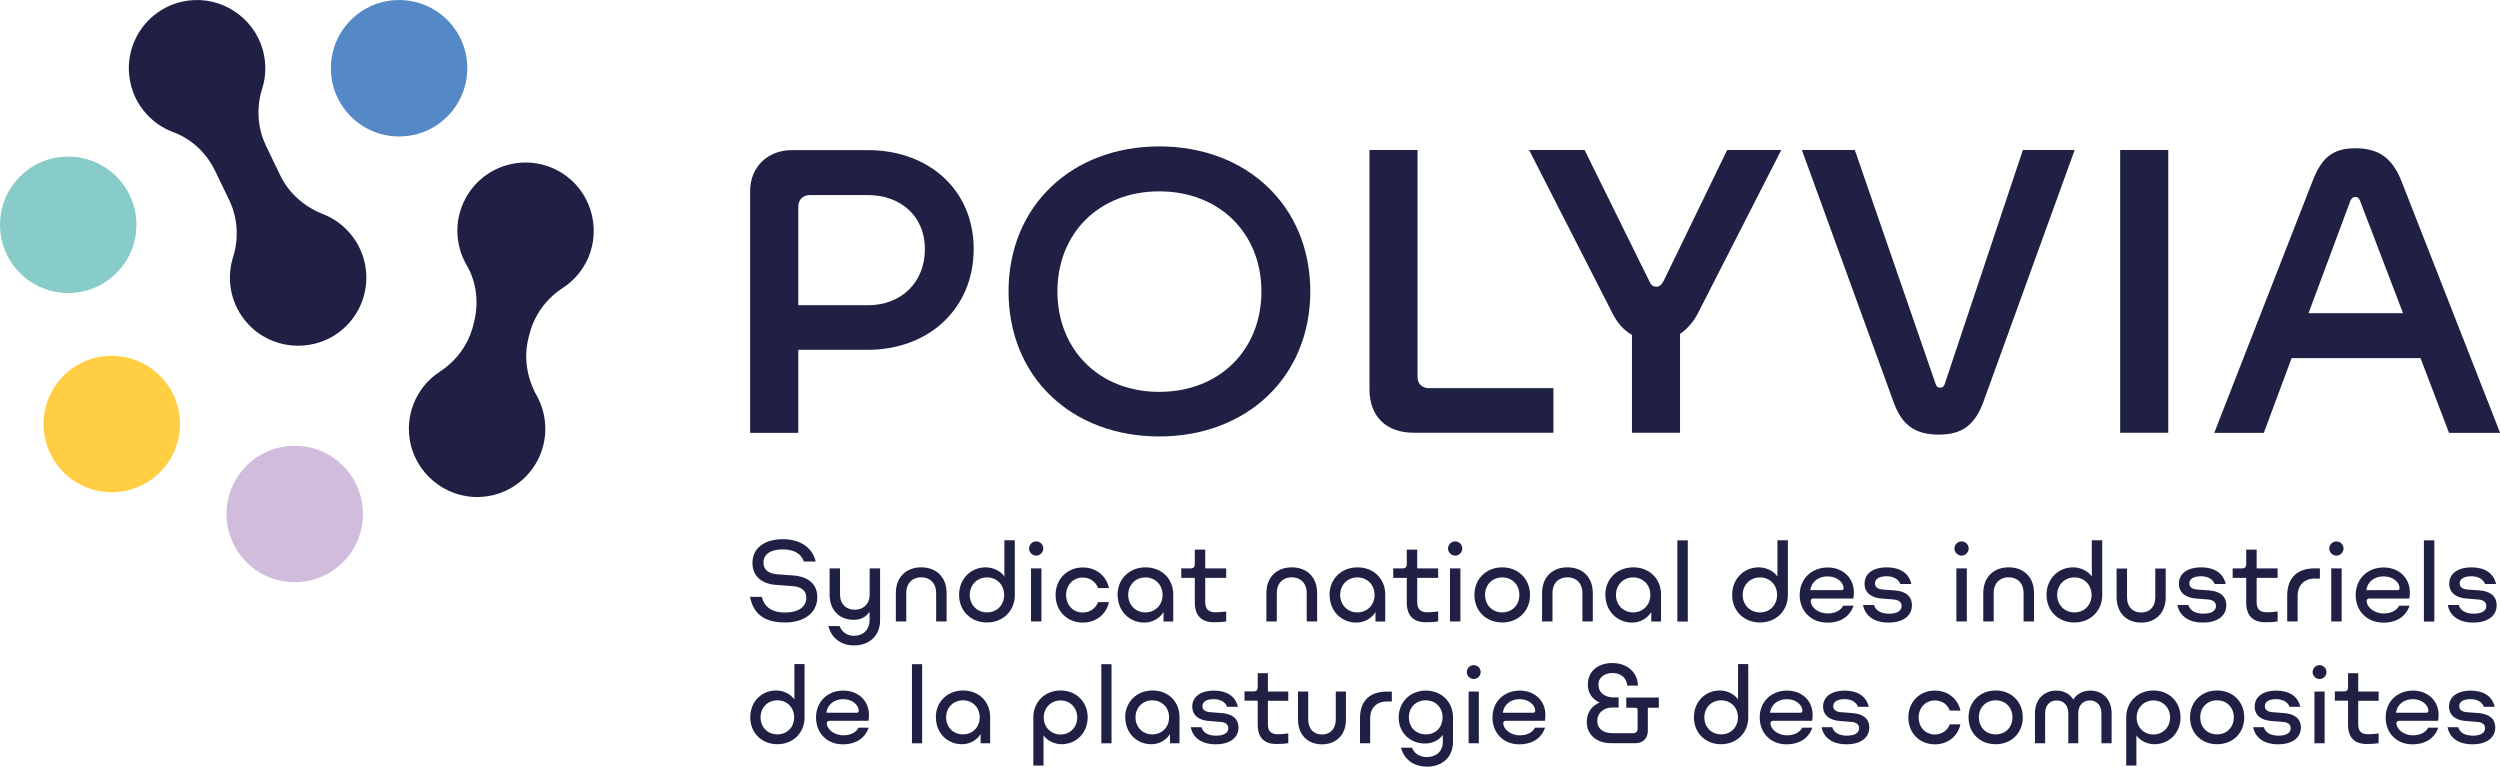 <svg xmlns="http://www.w3.org/2000/svg" xmlns:xlink="http://www.w3.org/1999/xlink" id="Calque_2" data-name="Calque 2" viewBox="0 0 215.83 66.18"><defs><style>      .cls-1 {        fill: #87ccc9;      }      .cls-2 {        fill: #d1bcdc;      }      .cls-3 {        fill: #1f2043;      }      .cls-4 {        fill: #ffce44;      }      .cls-5 {        fill: #5488c7;      }    </style><symbol id="symbole_syndicat" data-name="symbole syndicat" viewBox="0 0 170.86 167.54"><g><circle class="cls-1" cx="19.63" cy="64.69" r="19.63"></circle><circle class="cls-4" cx="32.16" cy="122.02" r="19.63"></circle><circle class="cls-2" cx="84.82" cy="147.91" r="19.63"></circle><circle class="cls-5" cx="114.85" cy="19.64" r="19.63"></circle><path class="cls-3" d="M80.65,50.47l-4.06-8.42c-2.49-5.15-2.88-11.05-1.15-16.51.94-2.97,1.19-6.21.57-9.52C74.23,6.45,65.47-.47,55.74.03c-11.42.58-19.81,10.64-18.54,21.83.87,7.63,6,13.73,12.74,16.21,5.29,1.95,9.52,6.04,11.97,11.11l4.01,8.3c2.49,5.15,2.87,11.05,1.15,16.5-2.21,7-.4,14.99,5.42,20.36,7.32,6.75,18.79,6.89,26.26.3,8.58-7.56,8.88-20.66.92-28.63-1.97-1.97-4.25-3.43-6.69-4.39-5.36-2.1-9.84-5.97-12.34-11.16Z"></path><path class="cls-3" d="M152.05,97.42l.27-1.08c1.36-5.56,4.81-10.36,9.62-13.47,2.61-1.69,4.87-4.04,6.5-6.98,4.72-8.51,2.36-19.43-5.46-25.23-9.18-6.81-22.06-4.4-28.19,5.04-4.18,6.44-4.11,14.41-.49,20.61,2.84,4.87,3.5,10.71,2.16,16.19l-.23.96c-1.36,5.55-4.81,10.35-9.61,13.46-6.16,3.99-9.84,11.31-8.77,19.16,1.35,9.87,10.11,17.27,20.06,16.94,11.43-.38,20-10.29,18.93-21.5-.27-2.77-1.1-5.36-2.37-7.64-2.8-5.03-3.79-10.87-2.42-16.46Z"></path></g></symbol></defs><g id="Calque_1-2" data-name="Calque 1"><g><g><path class="cls-3" d="M68.92,30.2v7.17h-4.16v-20.87c0-2.07,1.5-3.54,3.61-3.54h6.55c5.24,0,9.14,3.41,9.14,8.54s-3.87,8.7-9.14,8.7h-6.01ZM68.92,26.35h6.01c2.91,0,4.92-2,4.92-4.85s-2.11-4.66-4.92-4.66h-5.02c-.58,0-.99.41-.99.97v8.54Z"></path><path class="cls-3" d="M87.07,25.16c0-7.38,5.46-12.52,13.01-12.52s13.04,5.13,13.04,12.52-5.5,12.52-13.04,12.52-13.01-5.1-13.01-12.52ZM108.9,25.16c0-5.04-3.64-8.64-8.82-8.64s-8.79,3.6-8.79,8.64,3.61,8.67,8.79,8.67,8.82-3.6,8.82-8.67Z"></path><path class="cls-3" d="M122.06,37.36c-2.4,0-3.83-1.41-3.83-3.76V12.95h4.15v19.59c0,.59.38.97.99.97h10.74v3.85h-12.05Z"></path><path class="cls-3" d="M145.04,28.82v8.54h-4.15v-8.45c-.74-.41-1.31-1.1-1.69-1.88l-7.19-14.08h4.79l5.59,11.33c.16.37.35.47.61.47.22,0,.42-.12.61-.47l5.5-11.33h4.67l-7.22,14.14c-.38.72-.9,1.31-1.5,1.72Z"></path><path class="cls-3" d="M179.11,12.95l-7.86,21.69c-.74,2.03-1.82,2.88-3.87,2.88s-3.2-.81-3.93-2.88l-7.89-21.69h4.57l6.97,20.18c.06.22.19.34.42.34.19,0,.32-.12.38-.34l6.74-20.18h4.47Z"></path><path class="cls-3" d="M183.04,12.95h4.15v24.41h-4.15V12.95Z"></path><path class="cls-3" d="M208.96,30.92h-11.12l-2.4,6.45h-4.28l8.47-21.69c.77-2,1.69-2.88,3.71-2.88s3.2.84,4,2.88l8.5,21.69h-4.41l-2.46-6.45ZM199.31,27.04h8.15l-3.71-9.7c-.1-.22-.19-.34-.42-.34-.19,0-.32.12-.42.34l-3.61,9.7Z"></path></g><use width="170.86" height="167.54" transform="scale(.3)" xlink:href="#symbole_syndicat"></use></g><g><path class="cls-3" d="M64.76,51.53h1.01c.26,1.01,1.02,1.35,2.01,1.35s1.83-.38,1.83-1.27c0-.67-.47-.96-1.22-1.01l-1.37-.1c-1.26-.09-2.06-.76-2.06-1.9,0-1.28,1.04-2.05,2.63-2.05,1.25,0,2.5.53,2.83,1.93h-1.02c-.3-.84-1.08-1.05-1.83-1.05-1.07,0-1.66.44-1.66,1.14,0,.63.46.96,1.21,1.01l1.35.1c1.25.09,2.09.7,2.09,1.87,0,1.37-1.14,2.19-2.79,2.19s-2.71-.63-3.02-2.22Z"></path><path class="cls-3" d="M73.72,55.72c-1.1,0-1.93-.62-2.21-1.67h.97c.2.5.64.84,1.24.84.78,0,1.35-.5,1.35-1.35v-.73c-.3.46-.76.7-1.35.7-1.23,0-2.1-.8-2.1-2.2v-2.24h.9v2.24c0,.87.56,1.33,1.27,1.33s1.29-.46,1.29-1.33v-2.24h.9v4.47c0,1.36-.94,2.18-2.25,2.18Z"></path><path class="cls-3" d="M79.54,48.98c1.26,0,2.18.81,2.18,2.22v2.45h-.9v-2.44c0-.89-.55-1.37-1.29-1.37s-1.29.48-1.29,1.37v2.44h-.9v-2.45c0-1.41.93-2.22,2.18-2.22Z"></path><path class="cls-3" d="M86.71,49.77v-3.13h.9v4.73c0,1.37-1.02,2.37-2.41,2.37s-2.4-1.01-2.4-2.38.99-2.38,2.3-2.38c.64,0,1.28.31,1.61.79ZM85.21,49.85c-.86,0-1.49.65-1.49,1.51s.63,1.51,1.49,1.51,1.48-.64,1.48-1.51-.63-1.51-1.48-1.51Z"></path><path class="cls-3" d="M88.84,47.35c0-.33.28-.61.62-.61s.61.28.61.61-.28.62-.61.62-.62-.28-.62-.62ZM89.91,49.07v4.58h-.9v-4.58h.9Z"></path><path class="cls-3" d="M93.48,53.75c-1.36,0-2.35-1.01-2.35-2.38s1-2.38,2.35-2.38c1.16,0,2.04.73,2.26,1.78h-.94c-.2-.54-.69-.91-1.32-.91-.84,0-1.44.65-1.44,1.51s.6,1.51,1.44,1.51c.62,0,1.12-.36,1.32-.9h.94c-.23,1.05-1.11,1.77-2.26,1.77Z"></path><path class="cls-3" d="M96.48,51.36c0-1.38,1.02-2.38,2.42-2.38s2.39,1,2.39,2.34v2.34h-.84v-.82c-.36.58-1,.91-1.65.91-1.31,0-2.31-1.01-2.31-2.38ZM98.88,49.85c-.85,0-1.48.65-1.48,1.51s.63,1.51,1.48,1.51,1.49-.64,1.49-1.51-.63-1.51-1.49-1.51Z"></path><path class="cls-3" d="M104.79,53.72c-1.05,0-1.64-.56-1.64-1.7v-2.13h-1.17v-.82h.83c.21,0,.34-.13.34-.34v-1.28h.9v1.62h1.81v.82h-1.81v2.06c0,.59.23.91.89.91.22,0,.52-.02.92-.07v.86c-.4.06-.75.07-1.06.07Z"></path><path class="cls-3" d="M111.53,48.98c1.26,0,2.18.81,2.18,2.22v2.45h-.9v-2.44c0-.89-.55-1.37-1.29-1.37s-1.29.48-1.29,1.37v2.44h-.9v-2.45c0-1.41.93-2.22,2.18-2.22Z"></path><path class="cls-3" d="M114.78,51.36c0-1.38,1.02-2.38,2.42-2.38s2.39,1,2.39,2.34v2.34h-.84v-.82c-.36.58-1,.91-1.65.91-1.31,0-2.31-1.01-2.31-2.38ZM117.18,49.85c-.85,0-1.48.65-1.48,1.51s.63,1.51,1.48,1.51,1.49-.64,1.49-1.51-.63-1.51-1.49-1.51Z"></path><path class="cls-3" d="M123.09,53.72c-1.05,0-1.64-.56-1.64-1.7v-2.13h-1.17v-.82h.83c.21,0,.34-.13.34-.34v-1.28h.9v1.62h1.81v.82h-1.81v2.06c0,.59.22.91.89.91.22,0,.52-.02.92-.07v.86c-.4.06-.75.07-1.06.07Z"></path><path class="cls-3" d="M125.01,47.35c0-.33.28-.61.62-.61s.61.28.61.61-.28.62-.61.62-.62-.28-.62-.62ZM126.08,49.07v4.58h-.9v-4.58h.9Z"></path><path class="cls-3" d="M127.29,51.36c0-1.38,1.02-2.38,2.4-2.38s2.4,1,2.4,2.38-1.01,2.38-2.4,2.38-2.4-.99-2.4-2.38ZM131.17,51.36c0-.87-.61-1.51-1.48-1.51s-1.48.64-1.48,1.51.62,1.51,1.48,1.51,1.48-.64,1.48-1.51Z"></path><path class="cls-3" d="M135.33,48.98c1.26,0,2.18.81,2.18,2.22v2.45h-.9v-2.44c0-.89-.55-1.37-1.29-1.37s-1.29.48-1.29,1.37v2.44h-.9v-2.45c0-1.41.93-2.22,2.18-2.22Z"></path><path class="cls-3" d="M138.59,51.36c0-1.38,1.02-2.38,2.42-2.38s2.39,1,2.39,2.34v2.34h-.84v-.82c-.36.58-1,.91-1.65.91-1.31,0-2.31-1.01-2.31-2.38ZM140.99,49.85c-.85,0-1.48.65-1.48,1.51s.63,1.51,1.48,1.51,1.49-.64,1.49-1.51-.63-1.51-1.49-1.51Z"></path><path class="cls-3" d="M145.71,46.65v7.01h-.9v-7.01h.9Z"></path><path class="cls-3" d="M153.45,49.77v-3.13h.9v4.73c0,1.37-1.02,2.37-2.41,2.37s-2.4-1.01-2.4-2.38.99-2.38,2.3-2.38c.64,0,1.28.31,1.61.79ZM151.94,49.85c-.86,0-1.49.65-1.49,1.51s.63,1.51,1.49,1.51,1.48-.64,1.48-1.51-.63-1.51-1.48-1.51Z"></path><path class="cls-3" d="M157.74,53.75c-1.38,0-2.37-.99-2.37-2.38s1.02-2.38,2.42-2.38c1.32,0,2.26.91,2.26,2.17,0,.19-.02.35-.05.51h-3.44c-.16,0-.24.07-.24.22,0,.49.6,1.07,1.47,1.07.55,0,1.1-.2,1.34-.67h.89c-.34,1.01-1.23,1.47-2.26,1.47ZM156.28,50.95h2.7c.11,0,.18-.06.18-.17,0-.48-.54-1.02-1.37-1.02s-1.4.47-1.51,1.2Z"></path><path class="cls-3" d="M160.85,52.23h.94c.15.53.67.75,1.3.75s1.08-.21,1.08-.66c0-.38-.31-.54-.74-.57l-1.01-.08c-.81-.06-1.45-.46-1.45-1.28,0-.93.82-1.41,1.91-1.41s1.91.45,2.13,1.44h-.95c-.19-.5-.71-.67-1.18-.67-.59,0-1.01.2-1.01.61,0,.37.29.51.73.54l.98.07c.91.07,1.48.48,1.48,1.29,0,.98-.87,1.49-2.02,1.49s-2.01-.51-2.2-1.52Z"></path><path class="cls-3" d="M168.73,47.35c0-.33.28-.61.62-.61s.61.28.61.61-.28.62-.61.62-.62-.28-.62-.62ZM169.8,49.07v4.58h-.9v-4.58h.9Z"></path><path class="cls-3" d="M173.42,48.98c1.26,0,2.18.81,2.18,2.22v2.45h-.9v-2.44c0-.89-.55-1.37-1.29-1.37s-1.29.48-1.29,1.37v2.44h-.9v-2.45c0-1.41.93-2.22,2.18-2.22Z"></path><path class="cls-3" d="M180.59,49.77v-3.13h.9v4.73c0,1.37-1.02,2.37-2.41,2.37s-2.4-1.01-2.4-2.38.99-2.38,2.3-2.38c.64,0,1.28.31,1.61.79ZM179.09,49.85c-.86,0-1.49.65-1.49,1.51s.63,1.51,1.49,1.51,1.48-.64,1.48-1.51-.63-1.51-1.48-1.51Z"></path><path class="cls-3" d="M184.85,53.75c-1.22,0-2.12-.8-2.12-2.2v-2.47h.9v2.47c0,.87.52,1.33,1.22,1.33s1.22-.46,1.22-1.33v-2.47h.9v2.47c0,1.4-.9,2.2-2.12,2.2Z"></path><path class="cls-3" d="M187.99,52.23h.94c.15.53.67.75,1.3.75s1.08-.21,1.08-.66c0-.38-.31-.54-.74-.57l-1.01-.08c-.81-.06-1.45-.46-1.45-1.28,0-.93.82-1.41,1.91-1.41s1.91.45,2.13,1.44h-.95c-.19-.5-.71-.67-1.18-.67-.59,0-1.01.2-1.01.61,0,.37.29.51.73.54l.98.07c.91.07,1.48.48,1.48,1.29,0,.98-.87,1.49-2.02,1.49s-2.01-.51-2.2-1.52Z"></path><path class="cls-3" d="M195.56,53.72c-1.05,0-1.64-.56-1.64-1.7v-2.13h-1.17v-.82h.83c.21,0,.34-.13.34-.34v-1.28h.9v1.62h1.81v.82h-1.81v2.06c0,.59.22.91.89.91.22,0,.52-.02.92-.07v.86c-.4.06-.75.07-1.06.07Z"></path><path class="cls-3" d="M200.28,49.07v.88h-.47c-.85,0-1.45.56-1.45,1.47v2.23h-.9v-2.23c0-1.61.95-2.35,2.35-2.35h.47Z"></path><path class="cls-3" d="M201.09,47.35c0-.33.28-.61.62-.61s.61.28.61.61-.28.62-.61.62-.62-.28-.62-.62ZM202.16,49.07v4.58h-.9v-4.58h.9Z"></path><path class="cls-3" d="M205.74,53.75c-1.38,0-2.37-.99-2.37-2.38s1.02-2.38,2.42-2.38c1.32,0,2.26.91,2.26,2.17,0,.19-.02.35-.05.51h-3.44c-.16,0-.24.07-.24.22,0,.49.6,1.07,1.47,1.07.55,0,1.1-.2,1.34-.67h.89c-.34,1.01-1.23,1.47-2.26,1.47ZM204.28,50.95h2.7c.11,0,.18-.06.18-.17,0-.48-.54-1.02-1.37-1.02s-1.4.47-1.51,1.2Z"></path><path class="cls-3" d="M210.16,46.65v7.01h-.9v-7.01h.9Z"></path><path class="cls-3" d="M211.33,52.23h.94c.15.53.67.75,1.3.75s1.08-.21,1.08-.66c0-.38-.31-.54-.74-.57l-1.01-.08c-.81-.06-1.45-.46-1.45-1.28,0-.93.82-1.41,1.91-1.41s1.91.45,2.13,1.44h-.95c-.19-.5-.71-.67-1.18-.67-.59,0-1.01.2-1.01.61,0,.37.29.51.73.54l.98.07c.91.07,1.48.48,1.48,1.29,0,.98-.87,1.49-2.02,1.49s-2.01-.51-2.2-1.52Z"></path><path class="cls-3" d="M68.58,60.38v-3.05h.88v4.61c0,1.33-1,2.31-2.35,2.31s-2.34-.98-2.34-2.32.96-2.32,2.24-2.32c.62,0,1.24.3,1.57.77ZM67.11,60.46c-.84,0-1.45.63-1.45,1.47s.61,1.47,1.45,1.47,1.45-.62,1.45-1.47-.61-1.47-1.45-1.47Z"></path><path class="cls-3" d="M72.76,64.26c-1.35,0-2.31-.96-2.31-2.32s.99-2.32,2.36-2.32c1.29,0,2.21.88,2.21,2.11,0,.18-.02.34-.05.5h-3.35c-.16,0-.24.07-.24.21,0,.48.59,1.04,1.43,1.04.53,0,1.07-.19,1.31-.66h.87c-.33.98-1.2,1.44-2.21,1.44ZM71.34,61.53h2.63c.1,0,.17-.06.17-.17,0-.46-.53-1-1.33-1s-1.37.46-1.47,1.17Z"></path><path class="cls-3" d="M79.61,57.34v6.83h-.88v-6.83h.88Z"></path><path class="cls-3" d="M80.79,61.93c0-1.34,1-2.32,2.36-2.32s2.33.97,2.33,2.28v2.28h-.82v-.8c-.35.56-.97.88-1.61.88-1.28,0-2.25-.98-2.25-2.32ZM83.13,60.46c-.83,0-1.45.63-1.45,1.47s.61,1.47,1.45,1.47,1.45-.62,1.45-1.47-.61-1.47-1.45-1.47Z"></path><path class="cls-3" d="M90.09,63.49v2.6h-.88v-4.16c0-1.33,1-2.32,2.35-2.32s2.34.98,2.34,2.32-.98,2.32-2.26,2.32c-.6,0-1.23-.3-1.55-.76ZM91.56,63.41c.82,0,1.44-.63,1.44-1.47s-.62-1.47-1.44-1.47-1.45.63-1.45,1.47.62,1.47,1.45,1.47Z"></path><path class="cls-3" d="M95.96,57.34v6.83h-.88v-6.83h.88Z"></path><path class="cls-3" d="M97.14,61.93c0-1.34,1-2.32,2.36-2.32s2.33.97,2.33,2.28v2.28h-.82v-.8c-.35.56-.97.88-1.61.88-1.28,0-2.25-.98-2.25-2.32ZM99.48,60.46c-.83,0-1.45.63-1.45,1.47s.61,1.47,1.45,1.47,1.45-.62,1.45-1.47-.61-1.47-1.45-1.47Z"></path><path class="cls-3" d="M102.8,62.78h.92c.15.52.66.73,1.27.73s1.05-.2,1.05-.64c0-.37-.3-.53-.72-.55l-.98-.08c-.79-.06-1.41-.45-1.41-1.24,0-.9.8-1.38,1.86-1.38s1.86.44,2.08,1.4h-.93c-.18-.49-.69-.66-1.15-.66-.58,0-.98.19-.98.6,0,.36.28.5.71.53l.95.07c.88.07,1.45.46,1.45,1.25,0,.95-.85,1.45-1.97,1.45s-1.96-.5-2.15-1.48Z"></path><path class="cls-3" d="M110.18,64.23c-1.02,0-1.6-.54-1.6-1.66v-2.08h-1.14v-.8h.81c.2,0,.33-.12.33-.33v-1.24h.88v1.58h1.76v.8h-1.76v2.01c0,.58.22.88.87.88.22,0,.51-.02.89-.07v.84c-.39.06-.74.07-1.03.07Z"></path><path class="cls-3" d="M114.13,64.26c-1.19,0-2.07-.78-2.07-2.15v-2.41h.88v2.41c0,.85.51,1.3,1.19,1.3s1.19-.45,1.19-1.3v-2.41h.88v2.41c0,1.37-.88,2.15-2.07,2.15Z"></path><path class="cls-3" d="M120.16,59.7v.86h-.46c-.82,0-1.41.54-1.41,1.44v2.17h-.88v-2.17c0-1.57.93-2.29,2.29-2.29h.46Z"></path><path class="cls-3" d="M123.17,66.18c-1.11,0-1.95-.6-2.22-1.63h.95c.19.49.66.81,1.28.81.8,0,1.38-.49,1.38-1.31v-.6c-.36.48-.92.74-1.53.74-1.31,0-2.28-.94-2.28-2.25s.98-2.32,2.34-2.32,2.35.97,2.35,2.31v2.13c0,1.32-.95,2.13-2.25,2.13ZM123.08,60.46c-.85,0-1.45.62-1.45,1.47s.61,1.47,1.47,1.47,1.44-.62,1.44-1.47-.6-1.47-1.45-1.47Z"></path><path class="cls-3" d="M126.63,58.02c0-.32.27-.6.6-.6s.6.27.6.6-.27.6-.6.6-.6-.27-.6-.6ZM127.67,59.7v4.47h-.88v-4.47h.88Z"></path><path class="cls-3" d="M131.16,64.26c-1.35,0-2.31-.96-2.31-2.32s.99-2.32,2.36-2.32c1.29,0,2.21.88,2.21,2.11,0,.18-.02.34-.05.5h-3.35c-.16,0-.24.07-.24.21,0,.48.59,1.04,1.43,1.04.53,0,1.07-.19,1.31-.66h.87c-.33.98-1.2,1.44-2.21,1.44ZM129.74,61.53h2.63c.1,0,.17-.06.17-.17,0-.46-.53-1-1.33-1s-1.37.46-1.47,1.17Z"></path><path class="cls-3" d="M139.15,63.3h1.84c.25,0,.39-.17.39-.4v-1.65c-.03-.1-.12-.15-.23-.15h-.75v-.88h2.81v.88h-.95v2.01c0,.62-.43,1.05-1.05,1.05h-2.14c-1.16,0-2.08-.67-2.08-1.84,0-.84.46-1.39,1.11-1.67-.6-.27-1.02-.78-1.02-1.56,0-1.16.92-1.85,2.12-1.85s2.18.74,2.21,1.95h-.93c-.03-.69-.6-1.09-1.26-1.09s-1.22.34-1.22,1.01c0,.7.55,1.1,1.32,1.1h.42v.87h-.52c-.74,0-1.32.43-1.32,1.17,0,.68.55,1.04,1.23,1.04Z"></path><path class="cls-3" d="M150.05,60.38v-3.05h.88v4.61c0,1.33-1,2.31-2.35,2.31s-2.34-.98-2.34-2.32.96-2.32,2.24-2.32c.62,0,1.24.3,1.57.77ZM148.59,60.46c-.84,0-1.45.63-1.45,1.47s.61,1.47,1.45,1.47,1.45-.62,1.45-1.47-.61-1.47-1.45-1.47Z"></path><path class="cls-3" d="M154.23,64.26c-1.35,0-2.31-.96-2.31-2.32s.99-2.32,2.36-2.32c1.29,0,2.21.88,2.21,2.11,0,.18-.02.34-.05.5h-3.35c-.16,0-.24.07-.24.21,0,.48.59,1.04,1.43,1.04.53,0,1.07-.19,1.31-.66h.87c-.33.98-1.2,1.44-2.21,1.44ZM152.81,61.53h2.63c.1,0,.17-.06.17-.17,0-.46-.53-1-1.33-1s-1.37.46-1.47,1.17Z"></path><path class="cls-3" d="M157.26,62.78h.92c.15.52.66.73,1.27.73s1.05-.2,1.05-.64c0-.37-.3-.53-.72-.55l-.98-.08c-.79-.06-1.41-.45-1.41-1.24,0-.9.8-1.38,1.86-1.38s1.86.44,2.08,1.4h-.93c-.18-.49-.69-.66-1.15-.66-.58,0-.98.19-.98.6,0,.36.28.5.71.53l.95.07c.88.07,1.45.46,1.45,1.25,0,.95-.85,1.45-1.97,1.45s-1.96-.5-2.15-1.48Z"></path><path class="cls-3" d="M167.04,64.26c-1.32,0-2.29-.98-2.29-2.32s.97-2.32,2.29-2.32c1.13,0,1.99.71,2.21,1.73h-.92c-.19-.53-.67-.88-1.29-.88-.81,0-1.4.63-1.4,1.47s.59,1.47,1.4,1.47c.6,0,1.1-.35,1.29-.88h.92c-.23,1.02-1.08,1.73-2.21,1.73Z"></path><path class="cls-3" d="M169.95,61.93c0-1.35.99-2.32,2.34-2.32s2.34.97,2.34,2.32-.98,2.32-2.34,2.32-2.34-.96-2.34-2.32ZM173.74,61.93c0-.85-.6-1.47-1.45-1.47s-1.45.62-1.45,1.47.6,1.47,1.45,1.47,1.45-.62,1.45-1.47Z"></path><path class="cls-3" d="M179.44,64.17h-.88v-2.58c0-.72-.42-1.12-1-1.12s-1,.4-1,1.12v2.58h-.88v-2.58c0-1.23.8-1.97,1.84-1.97.64,0,1.17.28,1.47.77.31-.49.83-.77,1.47-.77,1.05,0,1.84.74,1.84,1.97v2.58h-.88v-2.58c0-.72-.42-1.12-1-1.12s-1,.4-1,1.12v2.58Z"></path><path class="cls-3" d="M184.44,63.49v2.6h-.88v-4.16c0-1.33,1-2.32,2.35-2.32s2.34.98,2.34,2.32-.98,2.32-2.26,2.32c-.6,0-1.23-.3-1.55-.76ZM185.91,63.41c.82,0,1.44-.63,1.44-1.47s-.62-1.47-1.44-1.47-1.45.63-1.45,1.47.62,1.47,1.45,1.47Z"></path><path class="cls-3" d="M189.07,61.93c0-1.35.99-2.32,2.34-2.32s2.34.97,2.34,2.32-.98,2.32-2.34,2.32-2.34-.96-2.34-2.32ZM192.85,61.93c0-.85-.6-1.47-1.45-1.47s-1.45.62-1.45,1.47.6,1.47,1.45,1.47,1.45-.62,1.45-1.47Z"></path><path class="cls-3" d="M194.52,62.78h.92c.15.52.66.73,1.27.73s1.05-.2,1.05-.64c0-.37-.3-.53-.72-.55l-.98-.08c-.79-.06-1.41-.45-1.41-1.24,0-.9.8-1.38,1.86-1.38s1.86.44,2.08,1.4h-.93c-.18-.49-.69-.66-1.15-.66-.58,0-.98.19-.98.6,0,.36.28.5.71.53l.95.07c.88.07,1.45.46,1.45,1.25,0,.95-.85,1.45-1.97,1.45s-1.96-.5-2.15-1.48Z"></path><path class="cls-3" d="M199.65,58.02c0-.32.27-.6.6-.6s.6.27.6.6-.27.6-.6.6-.6-.27-.6-.6ZM200.69,59.7v4.47h-.88v-4.47h.88Z"></path><path class="cls-3" d="M204.31,64.23c-1.02,0-1.6-.54-1.6-1.66v-2.08h-1.14v-.8h.81c.2,0,.33-.12.33-.33v-1.24h.88v1.58h1.76v.8h-1.76v2.01c0,.58.22.88.87.88.22,0,.51-.02.89-.07v.84c-.39.06-.74.07-1.03.07Z"></path><path class="cls-3" d="M208.27,64.26c-1.35,0-2.31-.96-2.31-2.32s.99-2.32,2.36-2.32c1.29,0,2.21.88,2.21,2.11,0,.18-.02.34-.05.5h-3.35c-.16,0-.24.07-.24.21,0,.48.59,1.04,1.43,1.04.53,0,1.07-.19,1.31-.66h.87c-.33.98-1.2,1.44-2.21,1.44ZM206.85,61.53h2.63c.1,0,.17-.06.17-.17,0-.46-.53-1-1.33-1s-1.37.46-1.47,1.17Z"></path><path class="cls-3" d="M211.3,62.78h.92c.15.52.66.73,1.27.73s1.05-.2,1.05-.64c0-.37-.3-.53-.72-.55l-.98-.08c-.79-.06-1.41-.45-1.41-1.24,0-.9.8-1.38,1.86-1.38s1.86.44,2.08,1.4h-.93c-.18-.49-.69-.66-1.15-.66-.58,0-.98.19-.98.6,0,.36.28.5.71.53l.95.07c.88.07,1.45.46,1.45,1.25,0,.95-.85,1.45-1.97,1.45s-1.96-.5-2.15-1.48Z"></path></g></g></svg>